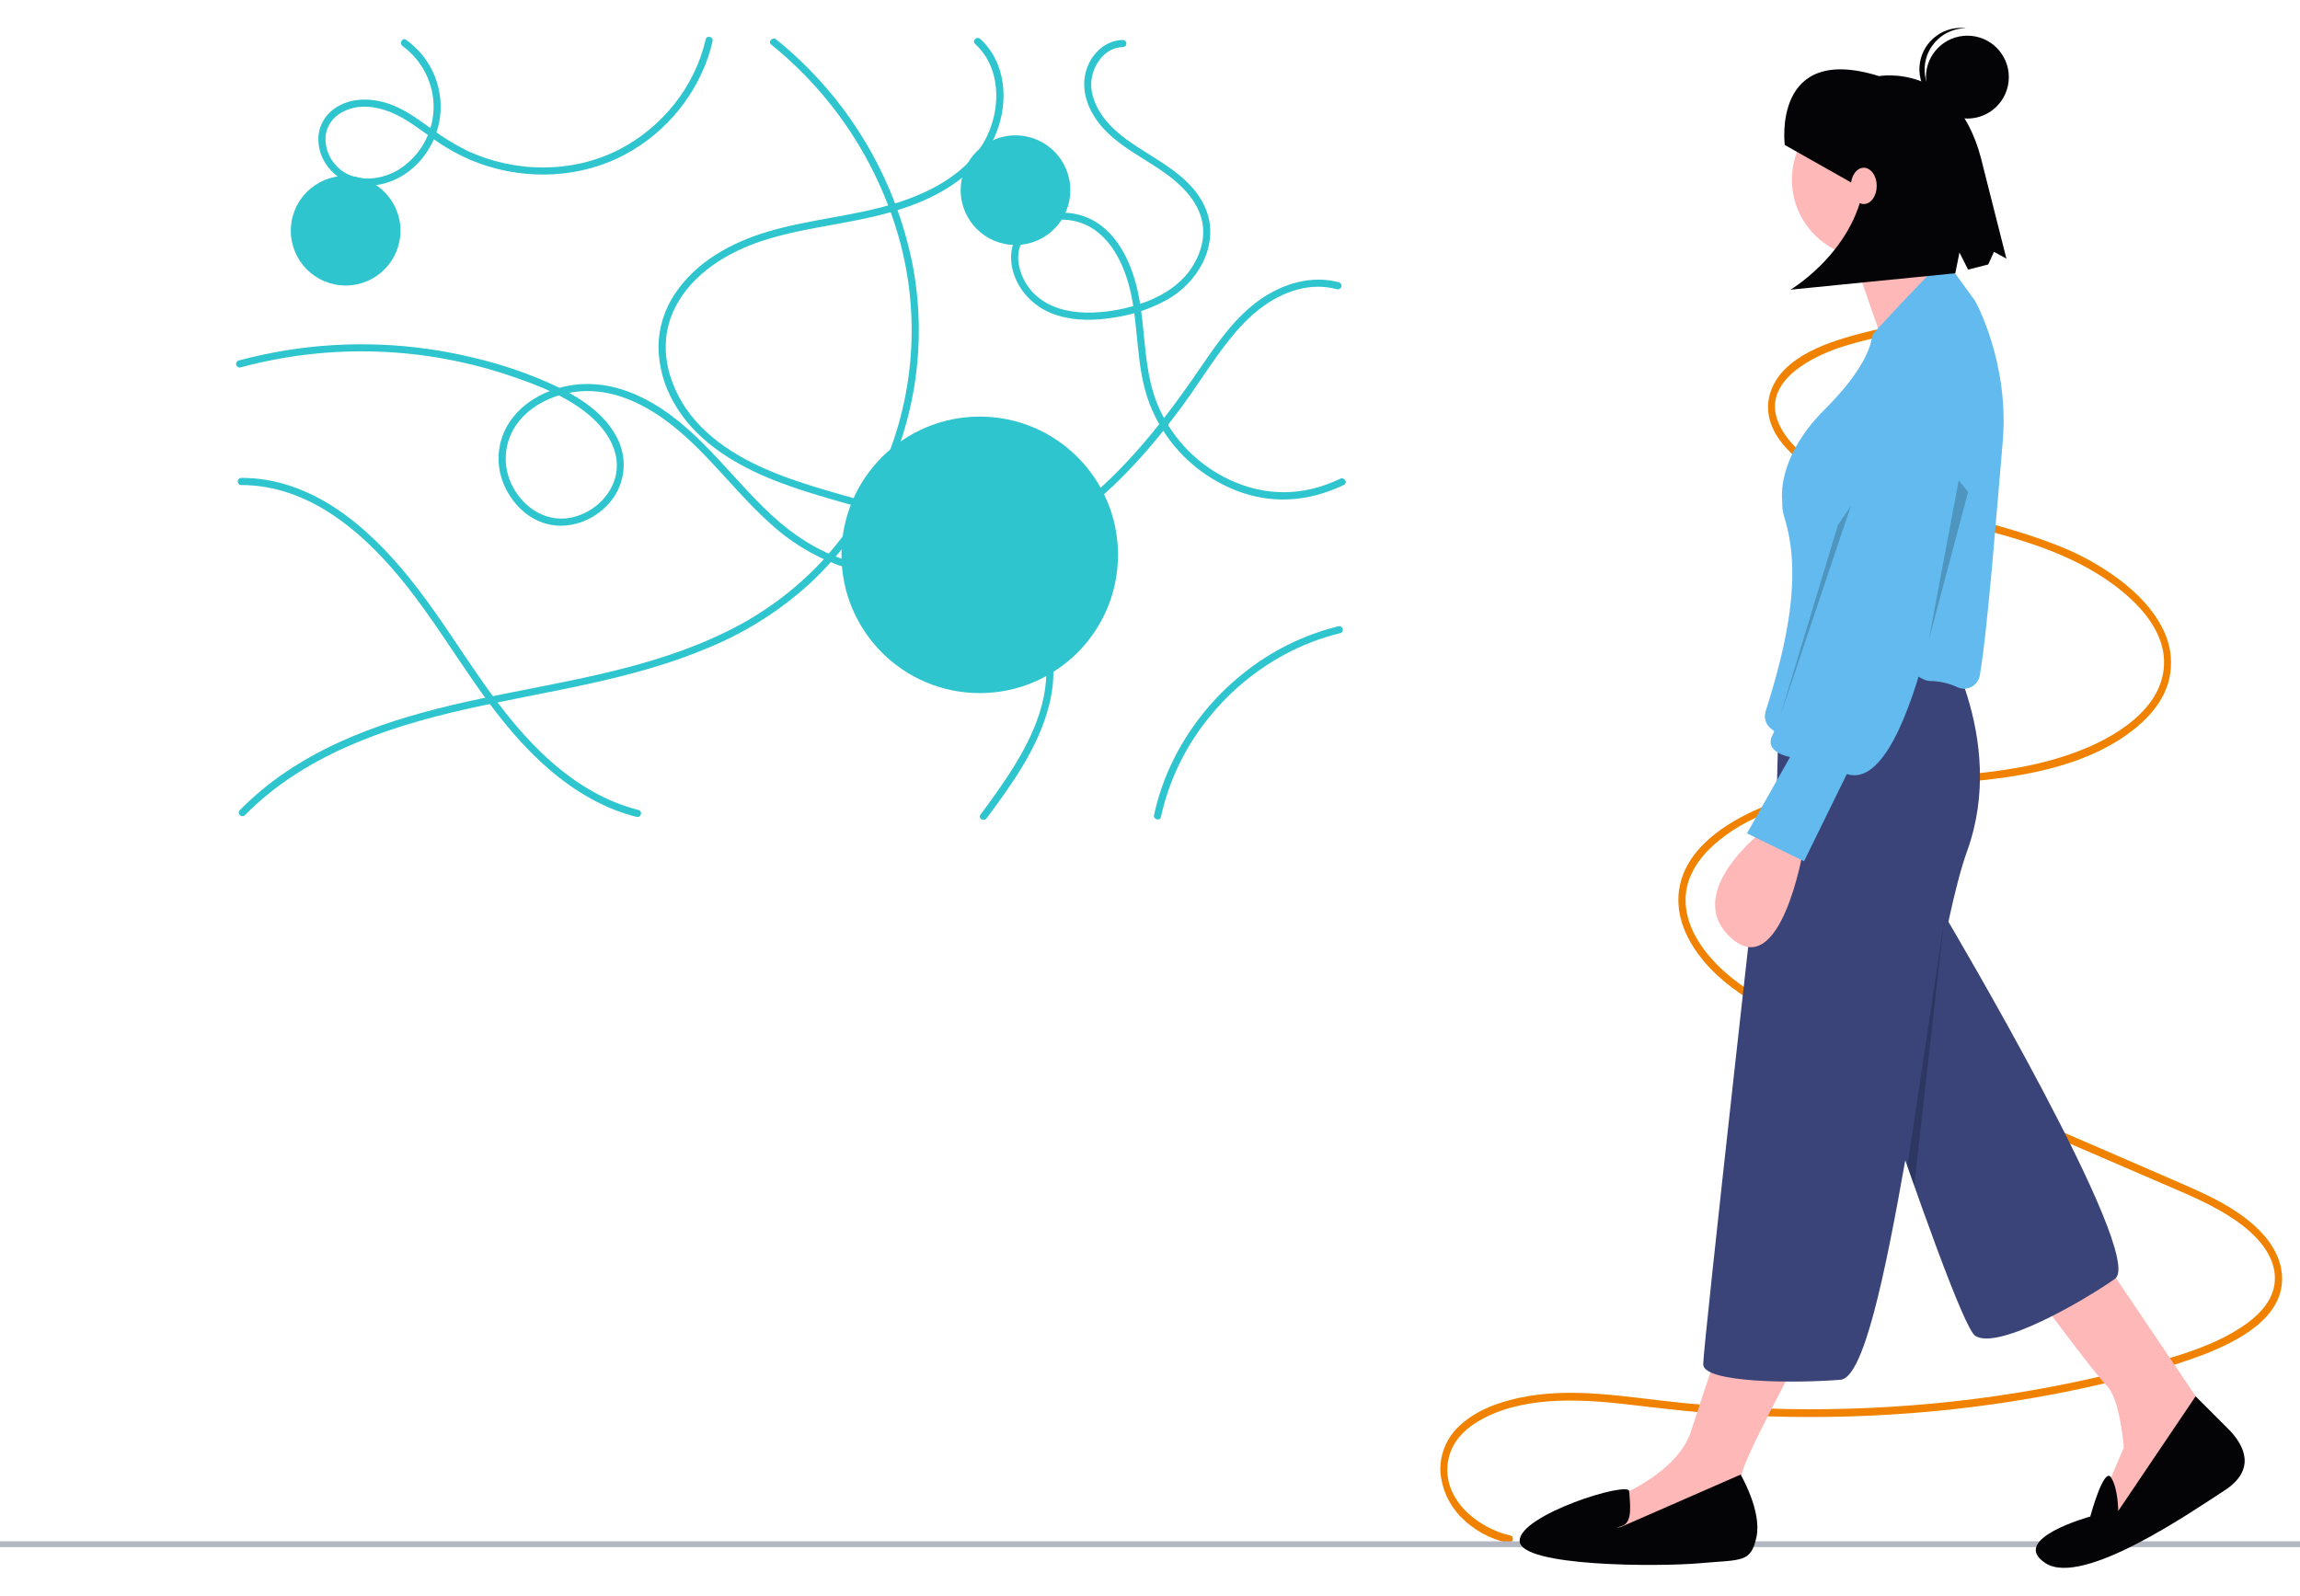 <svg width="196" height="136" viewBox="0 0 196 136" fill="none" xmlns="http://www.w3.org/2000/svg">
<g clip-path="url(#clip0_11175_10741)">
<path d="M128.705 130.867C126.012 130.268 122.734 127.775 123.436 124.349C123.784 122.65 125.119 121.55 126.504 120.838C128.42 119.855 130.602 119.484 132.704 119.39C135.13 119.282 137.552 119.555 139.959 119.843C142.335 120.127 144.712 120.382 147.099 120.537C151.802 120.842 156.519 120.848 161.223 120.554C165.835 120.269 170.425 119.694 174.965 118.832C177.218 118.404 179.458 117.901 181.684 117.325C183.778 116.818 185.839 116.183 187.856 115.424C190.502 114.377 194.807 112.34 194.456 108.567C194.27 106.567 192.84 104.969 191.397 103.856C189.653 102.51 187.635 101.624 185.659 100.764C176.466 96.764 167.254 92.812 158.052 88.836C155.904 87.908 153.742 87.005 151.658 85.918C149.706 84.899 147.764 83.717 146.194 82.082C144.822 80.653 143.596 78.736 143.639 76.593C143.675 74.815 144.657 73.307 145.86 72.18C148.837 69.388 153.048 68.257 156.854 67.664C161.583 66.928 166.38 66.931 171.112 66.22C174.932 65.646 179.015 64.538 182.122 61.94C183.313 60.944 184.364 59.663 184.806 58.077C185.202 56.533 185.005 54.897 184.254 53.492C183.412 51.836 182.07 50.516 180.658 49.435C178.989 48.185 177.153 47.175 175.204 46.433C171.007 44.786 166.594 43.928 162.295 42.663C160.187 42.043 158.058 41.363 156.1 40.298C154.442 39.396 152.635 38.18 151.712 36.371C149.808 32.639 154.35 30.415 156.924 29.572C158.687 29.022 160.487 28.598 162.31 28.302C162.698 28.233 162.533 27.595 162.147 27.663C160.229 27.97 158.338 28.425 156.491 29.024C154.939 29.555 153.338 30.253 152.119 31.455C151.095 32.464 150.458 33.897 150.731 35.411C151.054 37.201 152.458 38.581 153.776 39.581C155.519 40.902 157.506 41.765 159.521 42.469C161.644 43.21 163.811 43.787 165.977 44.353C170.307 45.485 174.83 46.494 178.738 48.902C181.472 50.587 185.186 53.746 184.276 57.661C183.873 59.399 182.647 60.758 181.324 61.758C179.725 62.966 177.894 63.791 176.037 64.407C167.376 67.278 157.845 65.225 149.408 69.125C146.539 70.451 143.054 72.865 143.026 76.664C143.012 78.638 143.972 80.447 145.159 81.878C146.581 83.591 148.422 84.858 150.295 85.917C152.286 87.001 154.333 87.977 156.428 88.843C158.736 89.842 161.044 90.839 163.353 91.835L177.365 97.889L184.327 100.897C186.452 101.815 188.631 102.696 190.563 104.043C192.145 105.147 194.014 106.957 193.853 109.205C193.724 110.99 192.285 112.278 190.97 113.14C189.267 114.255 187.353 114.976 185.45 115.576C183.254 116.267 181.022 116.841 178.786 117.357C174.181 118.415 169.51 119.168 164.806 119.611C160.086 120.058 155.342 120.204 150.603 120.047C148.208 119.968 145.816 119.81 143.429 119.574C140.967 119.329 138.516 118.953 136.049 118.786C133.817 118.635 131.563 118.67 129.365 119.155C127.529 119.561 125.59 120.283 124.197 121.692C123.704 122.187 123.32 122.781 123.071 123.434C122.822 124.087 122.713 124.785 122.751 125.483C122.866 126.893 123.465 128.22 124.445 129.239C125.551 130.391 126.979 131.18 128.542 131.505C128.927 131.591 129.091 130.953 128.705 130.867L128.705 130.867Z" fill="#F18200"/>
<path d="M196 131.362H0V131.857H196V131.362Z" fill="#B3B7C2"/>
<path d="M179.557 107.8L188.773 121.466L180.192 130.047L179.08 127.823L180.987 123.373C180.987 123.373 180.669 119.241 179.557 118.129C178.444 117.017 173.518 110.342 173.518 110.342L179.557 107.8Z" fill="#FFB8B8"/>
<path d="M167.797 63.622C167.797 63.622 169.545 66.388 165.89 78.307C165.89 78.307 182.938 107.08 180.237 108.987C177.535 110.894 170.225 115.114 168.318 113.843C166.411 112.571 152.542 69.502 152.542 69.502L167.797 63.622Z" fill="#3A4479"/>
<path d="M187.105 119.003L189.886 121.784C191.316 123.214 192.269 125.28 189.568 127.028C186.866 128.776 177.491 135.291 174.312 133.226C171.134 131.16 178.126 129.253 178.126 129.253C178.126 129.253 179.283 124.966 179.896 125.917C180.51 126.869 180.51 128.776 180.51 128.776L187.105 119.003Z" fill="#040406"/>
<path d="M153.495 115.269C153.495 115.269 148.41 124.644 148.41 125.757C148.41 126.869 148.728 130.047 148.728 130.047L139.034 132.431L135.697 130.842L136.809 127.982C136.809 127.982 142.848 125.916 144.119 121.943C145.391 117.97 146.821 113.838 146.821 113.838L153.495 115.269Z" fill="#FFB8B8"/>
<path d="M159.375 21.987C163.061 21.987 166.049 18.999 166.049 15.313C166.049 11.627 163.061 8.639 159.375 8.639C155.689 8.639 152.701 11.627 152.701 15.313C152.701 18.999 155.689 21.987 159.375 21.987Z" fill="#FFB8B8"/>
<path d="M157.627 21.034L160.813 30.189L167.797 27.073C167.797 27.073 163.03 19.763 163.03 18.809L157.627 21.034Z" fill="#FFB8B8"/>
<path d="M156.673 53.611H165.096C165.096 53.611 171.134 62.828 167.638 72.521C167.103 74.006 166.571 76.085 166.041 78.544C164.821 84.197 163.606 91.856 162.362 98.893C160.613 108.778 158.806 117.438 156.84 117.595C152.867 117.913 145.142 117.86 145.142 116.271C145.142 114.682 150.317 68.707 150.317 68.707L151.429 66.801L151.639 58.494C151.673 57.183 152.218 55.938 153.159 55.025C154.101 54.112 155.362 53.604 156.673 53.611L156.673 53.611Z" fill="#3A4479"/>
<path d="M148.331 125.677C148.331 125.677 150.158 128.776 149.681 131.001C149.205 133.226 148.41 132.908 144.914 133.226C141.418 133.543 129.5 133.543 129.5 131.319C129.5 129.094 138.797 126.205 138.836 127.093C138.875 127.981 139.193 129.73 138.24 130.047C137.286 130.365 138.16 130.127 138.16 130.127L148.331 125.677Z" fill="#040406"/>
<path d="M153.632 72.616C153.632 72.616 151.72 83.763 147.501 79.922C143.282 76.082 150.31 70.742 150.31 70.742L153.632 72.616Z" fill="#FFB8B8"/>
<path d="M166.83 58.578C167.052 58.678 167.296 58.716 167.538 58.687C167.779 58.659 168.008 58.565 168.2 58.416C168.479 58.197 168.665 57.881 168.72 57.531C169.387 53.688 170.198 43.034 170.666 37.647C171.252 30.887 168.322 25.652 168.298 25.62L166.571 23.246C166.392 22.998 166.134 22.818 165.839 22.735C165.544 22.652 165.23 22.672 164.948 22.79C164.948 22.79 159.558 28.383 159.538 28.599C159.453 29.526 158.812 31.581 155.468 34.925C151.809 38.584 151.789 41.777 151.87 42.669C151.875 42.727 151.878 42.786 151.878 42.844C151.871 43.245 151.925 43.643 152.039 44.027C153.571 48.858 152.371 54.643 150.444 60.681C150.371 60.954 150.385 61.242 150.483 61.507C150.581 61.772 150.759 62 150.993 62.159C151.556 62.541 150.881 61.973 151.082 62.219C152.41 63.847 154.321 61.578 156.508 59.103C157.269 58.241 158.133 57.264 159.15 56.246C160.549 54.847 163.222 58.04 164.465 58.04C165.282 58.05 166.089 58.233 166.83 58.578Z" fill="#62BAEE"/>
<path d="M168.435 28.601C168.435 28.601 171.586 31.907 169.201 35.487C166.815 39.067 166.772 41.895 166.772 41.895C166.772 41.895 163.403 67.912 157.381 65.973L153.735 73.404L148.873 71.025L152.544 64.521C152.544 64.521 150.216 64.119 151.075 62.597C151.678 61.528 155.598 49.638 157.877 42.655C158.844 39.696 159.515 37.618 159.515 37.618C159.515 37.618 162.672 27.174 168.435 28.601Z" fill="#62BAEE"/>
<path opacity="0.2" d="M167.718 41.931L164.37 54.521L166.916 40.946L167.718 41.931Z" fill="#040406"/>
<path d="M152.093 12.356C152.093 12.356 150.971 3.623 160.126 6.487C160.126 6.487 166.665 5.287 168.81 13.466L170.981 22.04L169.923 21.464L169.429 22.542L167.715 22.977L166.981 21.52L166.626 23.289L152.581 24.689C152.581 24.689 158.871 20.969 158.971 14.302L157.773 15.568L152.093 12.356Z" fill="#040406"/>
<path d="M20.55 41.34C23.383 41.331 26.058 42.338 28.39 43.904C30.839 45.547 32.908 47.724 34.726 50.03C36.735 52.578 38.456 55.335 40.304 57.998C42.01 60.458 43.839 62.849 46.038 64.893C48.118 66.826 50.528 68.452 53.246 69.334C53.577 69.441 53.911 69.536 54.249 69.621C54.63 69.716 54.792 69.128 54.411 69.033C51.62 68.332 49.125 66.816 46.98 64.925C44.742 62.952 42.881 60.611 41.17 58.177C39.307 55.528 37.593 52.774 35.623 50.2C33.801 47.819 31.752 45.58 29.318 43.81C27.059 42.169 24.442 40.999 21.637 40.771C21.276 40.741 20.913 40.729 20.55 40.73C20.471 40.733 20.396 40.766 20.342 40.823C20.287 40.88 20.256 40.956 20.256 41.035C20.256 41.114 20.287 41.19 20.342 41.247C20.396 41.303 20.471 41.337 20.55 41.34L20.55 41.34Z" fill="#2EC5CE"/>
<path d="M20.867 69.475C25.85 64.434 32.663 62.051 39.428 60.505C46.504 58.889 53.804 58.021 60.528 55.137C63.738 53.797 66.685 51.897 69.231 49.526C71.608 47.255 73.58 44.595 75.062 41.66C78.086 35.711 79.027 28.919 77.733 22.372C76.365 15.715 72.972 9.645 68.019 4.992C67.415 4.424 66.79 3.881 66.144 3.362C65.841 3.118 65.408 3.547 65.713 3.793C70.977 8.038 74.789 13.816 76.62 20.326C78.408 26.747 77.945 33.587 75.308 39.71C74.028 42.684 72.257 45.421 70.07 47.808C67.749 50.297 64.988 52.337 61.927 53.825C55.406 57.044 48.106 58.041 41.065 59.524C34.426 60.922 27.654 62.916 22.332 67.308C21.671 67.855 21.038 68.434 20.436 69.044C20.16 69.323 20.591 69.754 20.867 69.475Z" fill="#2EC5CE"/>
<path d="M20.493 31.315C28.141 29.247 36.234 29.524 43.723 32.111C45.899 32.857 48.13 33.724 49.95 35.167C51.516 36.408 52.891 38.286 52.5 40.396C52.139 42.34 50.351 43.876 48.426 44.157C46.44 44.447 44.632 43.239 43.721 41.527C43.256 40.678 43.044 39.713 43.109 38.748C43.174 37.782 43.514 36.855 44.089 36.076C45.24 34.526 47.153 33.64 49.034 33.395C51.183 33.114 53.297 33.748 55.156 34.807C59.358 37.202 62.042 41.376 65.571 44.558C67.262 46.131 69.248 47.354 71.414 48.157C73.508 48.881 75.718 49.215 77.934 49.143C82.577 49.024 87.03 47.347 90.824 44.715C94.629 42.076 97.773 38.61 100.525 34.912C101.996 32.934 103.275 30.809 104.815 28.884C106.331 26.988 108.206 25.303 110.605 24.669C111.697 24.367 112.849 24.36 113.944 24.65C114.021 24.669 114.102 24.656 114.17 24.616C114.238 24.576 114.287 24.511 114.308 24.435C114.329 24.358 114.32 24.277 114.282 24.208C114.244 24.138 114.181 24.086 114.106 24.063C111.774 23.427 109.322 24.171 107.389 25.528C105.321 26.98 103.839 29.084 102.434 31.145C99.625 35.261 96.6 39.251 92.761 42.472C88.928 45.687 84.315 47.992 79.286 48.453C76.881 48.696 74.451 48.459 72.138 47.757C69.719 46.997 67.622 45.625 65.768 43.914C62.126 40.554 59.293 36.143 54.735 33.893C52.814 32.945 50.711 32.49 48.582 32.851C46.707 33.169 44.863 34.094 43.681 35.612C43.083 36.376 42.692 37.281 42.547 38.241C42.403 39.2 42.51 40.181 42.857 41.087C43.531 42.854 45.033 44.381 46.941 44.73C48.867 45.081 50.879 44.193 52.082 42.681C52.684 41.923 53.05 41.004 53.133 40.039C53.217 39.074 53.015 38.106 52.553 37.255C51.563 35.343 49.633 34.021 47.754 33.088C45.392 31.954 42.913 31.083 40.361 30.49C35.125 29.213 29.686 28.999 24.365 29.86C23.007 30.082 21.66 30.371 20.331 30.727C20.256 30.751 20.192 30.803 20.154 30.873C20.116 30.942 20.107 31.023 20.128 31.1C20.149 31.176 20.199 31.241 20.267 31.281C20.335 31.321 20.416 31.334 20.493 31.315H20.493Z" fill="#2EC5CE"/>
<path d="M84.075 69.742C86.231 66.847 88.436 63.776 89.367 60.233C89.83 58.542 89.898 56.768 89.566 55.046C89.244 53.545 88.617 52.127 87.723 50.879C85.891 48.276 83.189 46.341 80.314 45.035C76.754 43.418 72.914 42.589 69.198 41.423C65.773 40.348 62.261 38.945 59.702 36.333C57.285 33.864 55.915 30.149 57.263 26.807C58.487 23.775 61.468 21.764 64.445 20.703C68.094 19.401 72.002 19.167 75.721 18.135C78.83 17.273 82.011 15.802 83.936 13.102C85.567 10.814 86.091 7.514 84.787 4.957C84.469 4.337 84.041 3.78 83.524 3.313C83.234 3.05 82.802 3.48 83.093 3.744C85.292 5.737 85.318 9.146 84.079 11.67C82.625 14.633 79.484 16.321 76.461 17.28C72.863 18.421 69.055 18.665 65.44 19.738C62.35 20.656 59.327 22.301 57.508 25.051C56.625 26.368 56.141 27.912 56.114 29.497C56.123 31.194 56.576 32.858 57.427 34.326C59.146 37.378 62.21 39.352 65.363 40.685C71.993 43.486 79.858 43.914 85.32 49.049C87.666 51.255 89.259 54.184 89.167 57.465C89.065 61.084 87.131 64.377 85.118 67.269C84.609 68.001 84.082 68.72 83.549 69.435C83.315 69.749 83.844 70.054 84.075 69.742Z" fill="#2EC5CE"/>
<path d="M34.303 3.923C35.141 4.534 35.82 5.339 36.282 6.269C36.743 7.198 36.973 8.226 36.952 9.263C36.919 10.314 36.627 11.34 36.101 12.251C35.575 13.161 34.833 13.927 33.939 14.48C32.247 15.479 29.868 15.605 28.52 13.973C27.963 13.311 27.685 12.457 27.745 11.594C27.793 11.177 27.941 10.778 28.176 10.431C28.411 10.083 28.726 9.797 29.094 9.597C30.804 8.622 32.853 9.196 34.433 10.131C35.411 10.709 36.306 11.413 37.241 12.056C38.134 12.675 39.088 13.202 40.088 13.628C44.068 15.31 48.739 15.33 52.663 13.471C54.441 12.62 56.033 11.426 57.348 9.958C58.664 8.49 59.676 6.776 60.328 4.916C60.485 4.456 60.617 3.988 60.724 3.514C60.811 3.132 60.224 2.969 60.137 3.352C59.221 7.381 56.423 10.866 52.758 12.746C48.762 14.796 43.829 14.739 39.791 12.833C38.755 12.323 37.768 11.72 36.842 11.031C35.889 10.348 34.939 9.643 33.874 9.142C32.2 8.355 30.009 8.133 28.44 9.298C28.071 9.566 27.765 9.909 27.54 10.305C27.315 10.701 27.177 11.14 27.136 11.594C27.077 12.522 27.354 13.441 27.916 14.182C29.222 15.944 31.572 16.193 33.5 15.38C35.528 14.524 36.989 12.588 37.422 10.448C37.682 9.127 37.555 7.758 37.056 6.507C36.557 5.257 35.708 4.176 34.61 3.397C34.291 3.167 33.987 3.696 34.303 3.923H34.303Z" fill="#2EC5CE"/>
<path d="M98.932 69.625C99.578 66.688 100.868 63.931 102.707 61.551C104.54 59.165 106.855 57.193 109.503 55.765C110.99 54.965 112.574 54.36 114.215 53.964C114.596 53.872 114.435 53.284 114.053 53.376C111.057 54.116 108.261 55.509 105.866 57.456C103.461 59.391 101.493 61.813 100.091 64.563C99.301 66.115 98.714 67.762 98.344 69.463C98.262 69.846 98.849 70.009 98.932 69.625H98.932Z" fill="#2EC5CE"/>
<path d="M95.696 3.404C94.397 3.417 93.301 4.316 92.769 5.463C92.165 6.764 92.33 8.196 92.978 9.45C94.488 12.375 97.785 13.412 100.16 15.434C101.261 16.372 102.221 17.566 102.474 19.027C102.72 20.451 102.212 21.919 101.379 23.065C100.469 24.316 99.097 25.176 97.668 25.719C96.198 26.278 94.645 26.589 93.073 26.64C91.555 26.683 89.95 26.418 88.692 25.512C88.17 25.139 87.731 24.661 87.404 24.11C87.076 23.558 86.866 22.945 86.788 22.308C86.724 21.732 86.821 21.15 87.07 20.627C87.319 20.104 87.708 19.66 88.195 19.346C89.178 18.766 90.343 18.577 91.458 18.817C94.237 19.366 95.677 22.123 96.291 24.651C97.073 27.87 96.763 31.292 97.966 34.42C98.992 37.066 100.86 39.302 103.282 40.783C106.058 42.471 109.047 43.018 112.197 42.193C112.999 41.979 113.779 41.688 114.526 41.326C114.88 41.157 114.571 40.632 114.219 40.8C111.087 42.299 107.883 42.347 104.732 40.87C102.121 39.631 100.028 37.514 98.82 34.888C97.394 31.785 97.677 28.3 96.998 25.022C96.452 22.384 95.125 19.443 92.414 18.451C90.233 17.653 87.309 18.272 86.401 20.622C85.927 21.849 86.201 23.253 86.853 24.362C87.589 25.576 88.751 26.473 90.112 26.877C91.641 27.363 93.29 27.322 94.859 27.075C96.437 26.854 97.963 26.353 99.364 25.595C100.706 24.866 101.798 23.75 102.497 22.391C103.148 21.064 103.358 19.518 102.863 18.104C101.769 14.978 98.46 13.687 95.99 11.879C94.773 10.989 93.63 9.819 93.177 8.345C92.964 7.714 92.935 7.035 93.093 6.388C93.251 5.741 93.589 5.152 94.069 4.689C94.507 4.267 95.088 4.026 95.696 4.013C95.775 4.01 95.85 3.977 95.905 3.92C95.96 3.864 95.991 3.788 95.991 3.709C95.991 3.629 95.96 3.554 95.905 3.497C95.85 3.44 95.775 3.407 95.696 3.404L95.696 3.404Z" fill="#2EC5CE"/>
<path d="M83.491 59.071C89.998 59.071 95.273 53.796 95.273 47.288C95.273 40.781 89.998 35.506 83.491 35.506C76.984 35.506 71.709 40.781 71.709 47.288C71.709 53.796 76.984 59.071 83.491 59.071Z" fill="#2EC5CE"/>
<path d="M86.538 20.88C89.118 20.88 91.21 18.788 91.21 16.208C91.21 13.627 89.118 11.536 86.538 11.536C83.958 11.536 81.866 13.627 81.866 16.208C81.866 18.788 83.958 20.88 86.538 20.88Z" fill="#2EC5CE"/>
<path d="M29.456 24.333C32.036 24.333 34.128 22.241 34.128 19.661C34.128 17.081 32.036 14.989 29.456 14.989C26.875 14.989 24.783 17.081 24.783 19.661C24.783 22.241 26.875 24.333 29.456 24.333Z" fill="#2EC5CE"/>
<path opacity="0.2" d="M162.537 99.395L165.669 78.527L163.122 101.055L162.537 99.395Z" fill="#040406"/>
<path d="M167.656 10.104C169.606 10.104 171.187 8.523 171.187 6.573C171.187 4.622 169.606 3.041 167.656 3.041C165.705 3.041 164.124 4.622 164.124 6.573C164.124 8.523 165.705 10.104 167.656 10.104Z" fill="#040406"/>
<path d="M164.017 5.708C164.075 4.812 164.472 3.972 165.128 3.358C165.784 2.745 166.649 2.405 167.547 2.407C167.474 2.398 167.401 2.387 167.327 2.382C166.864 2.352 166.4 2.413 165.96 2.563C165.521 2.712 165.116 2.947 164.767 3.253C164.419 3.559 164.134 3.931 163.929 4.348C163.724 4.764 163.604 5.216 163.574 5.679C163.544 6.142 163.606 6.607 163.756 7.046C163.905 7.485 164.14 7.89 164.447 8.239C164.753 8.587 165.125 8.872 165.542 9.076C165.958 9.281 166.411 9.401 166.874 9.43C166.948 9.435 167.021 9.433 167.095 9.434C166.204 9.321 165.39 8.873 164.818 8.18C164.246 7.488 163.96 6.604 164.017 5.708Z" fill="#040406"/>
<path d="M158.827 17.388C159.436 17.388 159.93 16.696 159.93 15.843C159.93 14.99 159.436 14.298 158.827 14.298C158.217 14.298 157.723 14.99 157.723 15.843C157.723 16.696 158.217 17.388 158.827 17.388Z" fill="#FFB8B8"/>
<path opacity="0.2" d="M156.62 44.757L151.725 60.975L157.723 43.127L156.62 44.757Z" fill="#040406"/>
</g>
<defs>
<clipPath id="clip0_11175_10741">
<rect width="196" height="131.251" fill="white" transform="translate(0 2.375)"/>
</clipPath>
</defs>
</svg>
